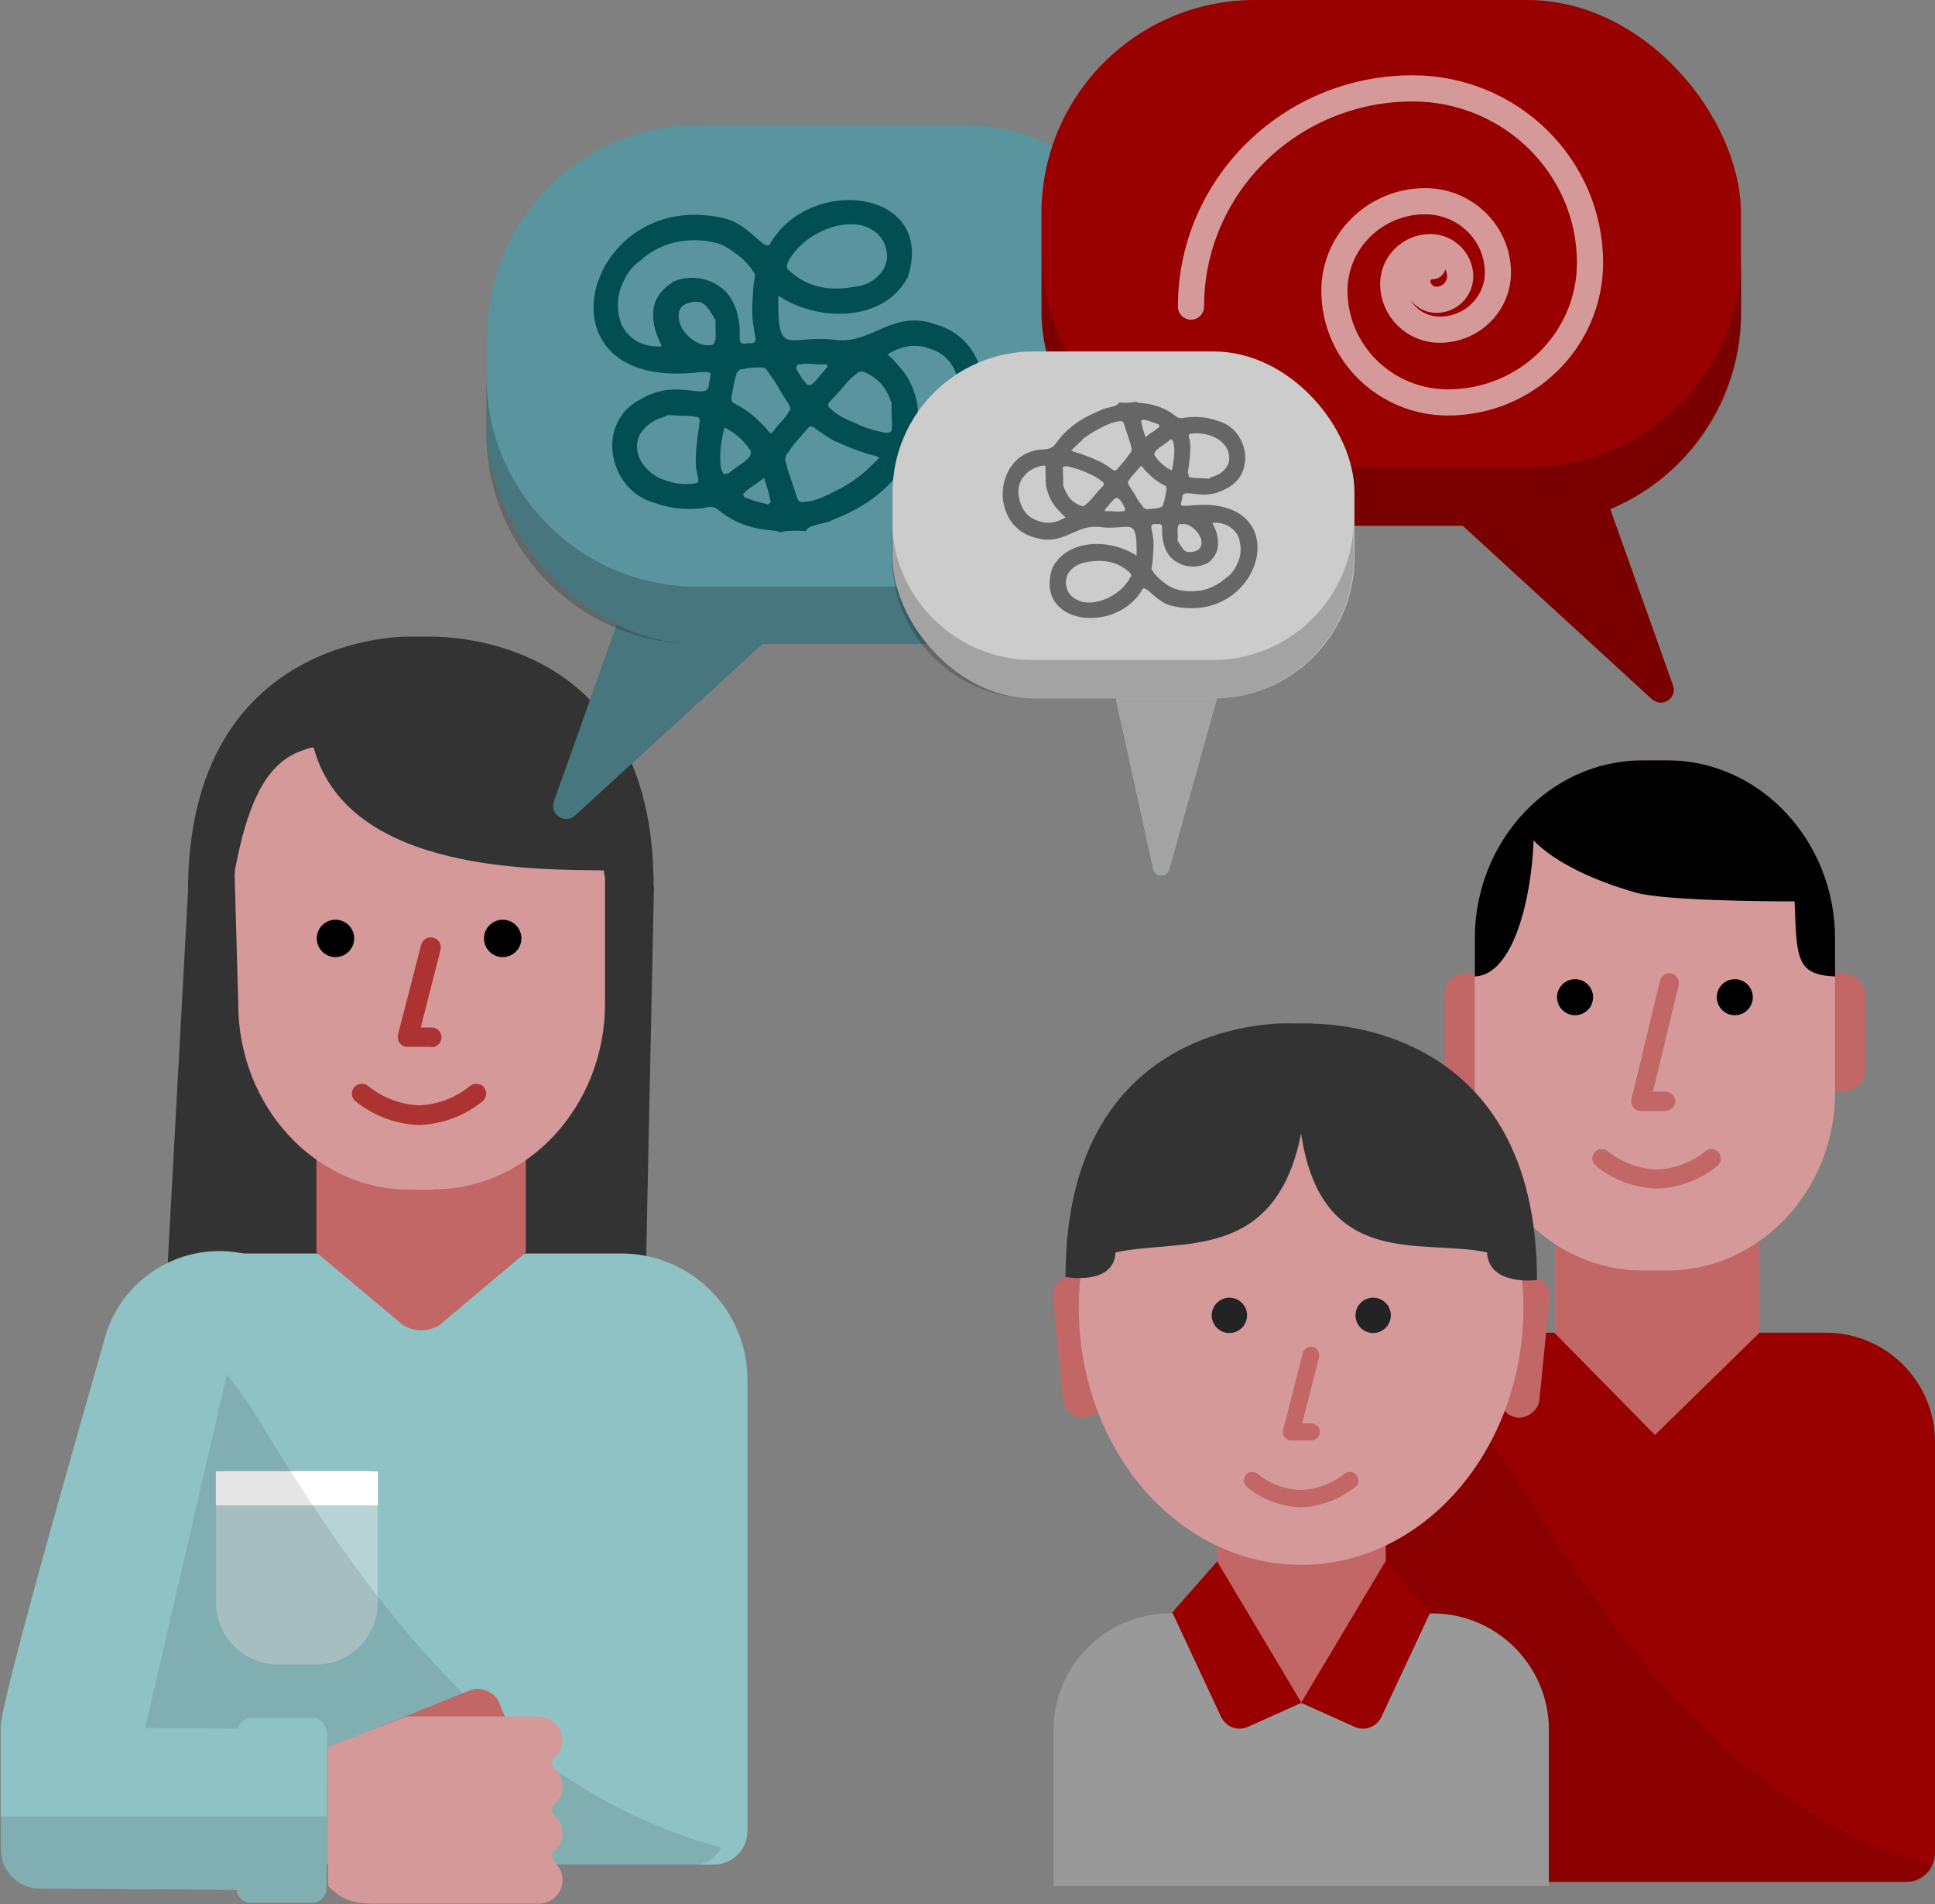 <?xml version="1.0" encoding="UTF-8"?>
<svg id="Layer_2" data-name="Layer 2" xmlns="http://www.w3.org/2000/svg" viewBox="0 0 56.93 56.02">
  <rect x="0" y="0" width="56.93" height="56.02" fill="#808080" stroke="none"/>
  <defs>
    <style>
      .cls-1 {
        fill: #666;
      }

      .cls-1, .cls-2, .cls-3, .cls-4, .cls-5, .cls-6, .cls-7, .cls-8, .cls-9, .cls-10, .cls-11, .cls-12, .cls-13, .cls-14, .cls-15, .cls-16, .cls-17, .cls-18 {
        stroke-width: 0px;
      }

      .cls-2 {
        fill: #900;
      }

      .cls-19 {
        fill: none;
        stroke: #d69999;
        stroke-linecap: round;
        stroke-miterlimit: 10;
        stroke-width: .77px;
      }

      .cls-3 {
        fill: #333;
      }

      .cls-4 {
        fill: #ccc;
      }

      .cls-5 {
        fill: #ad3333;
      }

      .cls-20, .cls-6 {
        isolation: isolate;
        opacity: .1;
      }

      .cls-6, .cls-7 {
        fill: #000;
      }

      .cls-8 {
        fill: #999;
      }

      .cls-9 {
        fill: #014e53;
      }

      .cls-10 {
        fill: #232323;
      }

      .cls-11 {
        fill: #c26666;
      }

      .cls-12 {
        fill: #900;
      }

      .cls-21 {
        opacity: .2;
      }

      .cls-13 {
        fill: #8fc2c4;
      }

      .cls-14 {
        fill: #b8d3d5;
      }

      .cls-15 {
        fill: #fff;
      }

      .cls-16 {
        fill: #006369;
      }

      .cls-17 {
        fill: #5a949f;
      }

      .cls-18 {
        fill: #d69999;
      }
    </style>
  </defs>
  <g id="Design_64_px" data-name="Design 64 px">
    <g>
      <path class="cls-3" d="M18.87,42.77H5.36c-.44,0-.76-.45-.68-.93l.85-15.59,3.82-2.73h6.34l3.55,2.56-.35,16.69Z"/>
      <g id="Male_shirt" data-name="Male shirt">
        <path class="cls-13" d="M6.64,36.88h11.64c2.05,0,3.71,1.66,3.71,3.71v13.28c0,.55-.44.99-.99.99H3.92c-.55,0-.99-.44-.99-.99h0v-13.28c0-2.05,1.66-3.71,3.71-3.71h0Z"/>
      </g>
      <g id="Neck">
        <path class="cls-11" d="M15.47,36.85l-2.53,2.13c-.33.21-.76.21-1.09,0l-2.54-2.13v-6.48h6.16v6.48Z"/>
      </g>
      <g id="Female_head" data-name="Female head">
        <path class="cls-18" d="M12.78,35h-.75c-2.76,0-5.02-2.46-5.02-5.46l-.13-4.66c0-3,2.39-5.53,5.15-5.53h.75c2.76,0,5.02,2.46,5.02,5.46v4.72c0,3-2.26,5.46-5.02,5.46Z"/>
      </g>
      <g id="Left_eye" data-name="Left eye">
        <circle class="cls-7" cx="9.87" cy="27.61" r=".55"/>
      </g>
      <g id="Right_eye" data-name="Right eye">
        <circle class="cls-7" cx="14.79" cy="27.61" r=".55"/>
      </g>
      <path class="cls-5" d="M12.34,33.1c-.69-.02-1.35-.27-1.88-.7-.13-.1-.14-.29-.04-.41s.29-.14.41-.04c.43.35.96.55,1.51.57.53-.02,1.06-.22,1.49-.57.12-.1.31-.08.41.04.1.12.08.31-.04.41-.52.43-1.18.67-1.86.7Z"/>
      <path class="cls-5" d="M12.68,30.8h-.69c-.09,0-.18-.04-.23-.11-.05-.07-.07-.16-.05-.25l.68-2.64c.04-.16.2-.25.36-.21.16.04.25.2.21.36l-.58,2.28h.32c.16,0,.29.13.29.29s-.13.29-.29.29Z"/>
      <path class="cls-3" d="M12.67,18.73h0s-.03,0-.03,0c0,0,0,0,0,0h-.6s-6.51-.15-6.51,7.51c0,0,1.39.35,1.38-.63.34-1.8.83-3.03,1.83-3.47.24-.1.48-.17.49-.14,1.01,3.74,6.76,3.57,8.54,3.61-.03.75,1.46.46,1.46.46,0-7.34-6.04-7.33-6.56-7.34Z"/>
      <g>
        <path class="cls-14" d="M8.16,48.97c-.43,0-.85-.16-1.19-.46-.36-.32-.58-.76-.61-1.25,0-.07,0-.15,0-.22v-3.47c0-.17.13-.3.3-.3h4.15c.17,0,.3.13.3.3v3.49c.03.47-.13.93-.45,1.3-.32.36-.76.58-1.25.61-.07,0-.15,0-.22,0h-.92s-.07,0-.11,0Z"/>
        <rect class="cls-15" x="6.35" y="43.29" width="4.77" height="1"/>
      </g>
      <g id="Shirt_shadow" data-name="Shirt shadow" class="cls-20">
        <path class="cls-7" d="M7.85,42.16c-.99-1.67-2.26-3.15-3.77-4.38-.73.67-1.15,1.62-1.15,2.62v13.51c0,.53.43.96.96.96h16.5c.35,0,.67-.2.83-.51-6.35-1.72-10.26-7.14-13.37-12.19Z"/>
      </g>
      <g>
        <rect class="cls-11" x="10.88" y="50.18" width="4.23" height="2.71" rx=".65" ry=".65" transform="translate(-18.33 8.59) rotate(-21.95)"/>
        <path class="cls-18" d="M16.54,51.2h0c0-.39-.32-.7-.7-.7h-3.74s-.09,0-.13.01h.59s-.59,0-.59,0c-.04,0-.07.02-.11.03l-2.21.87v4.07h0s0,0,0,0c.38.4.7.53,1.41.53h4.79c.39,0,.7-.32.7-.7h0c0-.2-.09-.39-.23-.52-.1-.09-.1-.25,0-.34.14-.13.23-.31.23-.52h0c0-.2-.09-.39-.23-.52-.1-.09-.1-.24,0-.33.14-.13.23-.31.23-.52h0c0-.21-.09-.39-.23-.52-.1-.09-.1-.25,0-.34.14-.13.23-.32.23-.52Z"/>
        <path class="cls-13" d="M9.19,50.54h-1.81c-.17,0-.32.13-.39.32l-2.72-.02,3.21-13.88-.24-.06c-1.88-.44-3.76.74-4.2,2.62C3.05,39.53,0,50.02.02,50.82v2.09s0,0,0,0v1.49c0,.64.51,1.16,1.14,1.16l5.8.04c.03.21.2.38.41.38h1.81c.24,0,.43-.2.43-.45v-2.95s.02-1.48.02-1.48c0-.31-.19-.56-.43-.56Z"/>
        <path class="cls-6" d="M1.16,55.55l5.8.04c.03.21.2.38.41.38h1.81c.24,0,.43-.2.43-.45v-2.08S.01,53.44.01,53.44v.95c0,.64.51,1.16,1.15,1.16Z"/>
      </g>
    </g>
    <g>
      <g id="Neck-2" data-name="Neck">
        <path class="cls-11" d="M51.74,41.07l-2.46,1.51c-.32.2-.74.2-1.06,0l-2.47-1.51v-6.07h6v6.07Z"/>
      </g>
      <g id="Shirt">
        <path class="cls-2" d="M43.66,39.21h2.07l2.96,3.01,3.08-3.01h1.95c1.77,0,3.21,1.44,3.21,3.21v12.09c0,.47-.38.86-.86.86h-14.77c-.47,0-.86-.38-.86-.86v-12.09c0-1.77,1.44-3.21,3.21-3.21h0,0Z"/>
      </g>
      <g id="Shirt_shadow-2" data-name="Shirt shadow" class="cls-20">
        <path class="cls-7" d="M44.91,43.99c-.88-1.5-2.02-2.82-3.37-3.92-.66.6-1.03,1.45-1.03,2.35v12.09c0,.47.38.86.86.86h14.77c.32,0,.6-.18.75-.46-5.68-1.54-9.19-6.39-11.97-10.91Z"/>
      </g>
      <rect class="cls-11" x="42.5" y="28.64" width="1.34" height="3.46" rx=".62" ry=".62"/>
      <rect class="cls-11" x="53.54" y="28.64" width="1.34" height="3.46" rx=".62" ry=".62"/>
      <g id="Male_head" data-name="Male head">
        <path class="cls-18" d="M49.06,37.38h-.74c-2.71,0-4.93-2.36-4.93-5.24v-4.53c0-2.88,2.22-5.24,4.93-5.24h.74c2.71,0,4.93,2.36,4.93,5.24v4.53c0,2.88-2.22,5.24-4.93,5.24Z"/>
      </g>
      <g id="Left_eye-2" data-name="Left eye">
        <circle class="cls-7" cx="46.34" cy="29.34" r=".53"/>
      </g>
      <g id="Right_eye-2" data-name="Right eye">
        <circle class="cls-7" cx="51.04" cy="29.34" r=".53"/>
      </g>
      <path class="cls-11" d="M49,32.69h-.73c-.09,0-.17-.04-.22-.11-.05-.07-.07-.16-.05-.24l.84-3.49c.04-.15.19-.24.34-.21.15.04.24.19.21.34l-.76,3.14h.38c.15,0,.28.13.28.28s-.13.28-.28.28Z"/>
      <g id="Male_hair" data-name="Male hair">
        <path class="cls-7" d="M49.06,22.37h-.74c-2.71,0-4.93,2.36-4.93,5.24v1.12c1.15-.05,1.67-2.33,1.73-4,.66.67,1.81,1.19,3,1.53.84.24,3.84.26,4.68.26.06,1.67.04,2.16,1.19,2.21v-1.12c0-2.88-2.22-5.24-4.93-5.24Z"/>
      </g>
      <path class="cls-11" d="M48.75,34.97c-.67-.02-1.3-.26-1.8-.67-.12-.1-.14-.27-.04-.39.1-.12.27-.14.39-.04.41.33.92.52,1.45.54.5-.02,1.02-.21,1.43-.54.12-.1.3-.08.39.04s.08.3-.04.39c-.5.41-1.13.65-1.78.67Z"/>
    </g>
    <g>
      <path class="cls-8" d="M45.57,50.89c0-1.88-1.54-3.42-3.42-3.42h-7.73c-1.88,0-3.42,1.54-3.42,3.42v4.6h14.57v-4.6Z"/>
      <rect class="cls-11" x="31.12" y="37.54" width="1.16" height="4.18" rx=".58" ry=".58" transform="translate(-3.77 3.34) rotate(-5.69)"/>
      <rect class="cls-11" x="42.78" y="39.05" width="4.18" height="1.16" rx=".58" ry=".58" transform="translate(.98 80.35) rotate(-84.31)"/>
      <rect class="cls-11" x="35.81" y="43.98" width="4.96" height="6.12"/>
      <ellipse class="cls-18" cx="38.28" cy="38.47" rx="6.54" ry="7.57"/>
      <path class="cls-2" d="M34.49,47.44l1.32-1.5,2.48,4.16-1.58.71c-.3.13-.64,0-.78-.29l-1.44-3.08Z"/>
      <path class="cls-2" d="M42.08,47.44l-1.32-1.5-2.48,4.16,1.58.71c.3.13.64,0,.78-.29l1.44-3.08Z"/>
      <circle class="cls-10" cx="36.17" cy="38.7" r=".52"/>
      <circle class="cls-10" cx="40.4" cy="38.7" r=".52"/>
      <path class="cls-3" d="M38.62,30.11h0s-.03,0-.03,0c0,0,0,0,0,0h-.61s-6.63-.33-6.63,7.46c0,0,1.42.27,1.47-.72,1.86-.42,4.7.34,5.46-3.5,0-.03,0-.06,0-.09h0s0,.06,0,.09c.6,4.06,3.61,3.08,5.47,3.5.05,1,1.47.81,1.47.81,0-7.45-6.07-7.53-6.59-7.54Z"/>
      <path class="cls-11" d="M38.29,44.35c-.59-.02-1.16-.23-1.6-.6-.11-.09-.12-.24-.04-.35s.24-.12.35-.04c.36.3.82.47,1.29.48.45-.02.91-.19,1.27-.48.11-.09.26-.07.35.04.09.11.07.26-.04.35-.45.36-1.01.57-1.59.6Z"/>
      <path class="cls-11" d="M38.58,42.38h-.59c-.08,0-.15-.04-.2-.1-.05-.06-.06-.14-.04-.21l.58-2.26c.03-.13.17-.21.3-.18.13.03.21.17.18.3l-.5,1.95h.27c.14,0,.25.11.25.25s-.11.25-.25.25Z"/>
    </g>
    <g>
      <path class="cls-1" d="M22.74,18.65l-5.82,5.34c-.29.27-.75-.03-.62-.41l2.53-7.1c.08-.22.33-.32.54-.21l3.3,1.76c.23.12.27.44.08.62Z"/>
      <path class="cls-16" d="M22.74,18.65l-5.82,5.34c-.29.27-.75-.03-.62-.41l2.53-7.1c.08-.22.33-.32.54-.21l3.3,1.76c.23.12.27.44.08.62Z"/>
      <path class="cls-17" d="M22.74,18.65l-5.82,5.34c-.29.27-.75-.03-.62-.41l2.53-7.1c.08-.22.33-.32.54-.21l3.3,1.76c.23.12.27.44.08.62Z"/>
      <g class="cls-21">
        <path class="cls-7" d="M22.74,18.65l-5.82,5.34c-.29.27-.75-.03-.62-.41l2.53-7.1c.08-.22.33-.32.54-.21l3.3,1.76c.23.12.27.44.08.62Z"/>
      </g>
      <rect class="cls-17" x="14.34" y="3.68" width="20.31" height="15.27" rx="6.2" ry="6.2"/>
      <g class="cls-21">
        <path class="cls-7" d="M20.51,17.26h7.91c3.43,0,6.2-2.78,6.2-6.2v1.69c0,3.43-2.78,6.2-6.2,6.2h-7.91c-3.43,0-6.2-2.78-6.2-6.2v-1.69c0,3.43,2.78,6.2,6.2,6.2Z"/>
      </g>
      <path class="cls-9" d="M27.46,9.52c-1.2-.38-1.78.56-2.81.49-1.46-.21-1.78.61-1.75-1.31,1.15.77,3.1.8,3.81-.55.83-2.58-2.86-3.01-4.04-1-.14.33-.61-.57-1.38-.73-4.09-.95-5.73,5.13-.71,4.53.36-.01.36-.04.28.33,0,.59-.88-.19-1.98.45-1.38.67-1.01,2.69.39,3.07.51.18,1.04.22,1.58.12.08-.02.2.01.27.07.44.37.96.56,1.53.61.18.02.24.02.28.06.25-.05.52-.06.78-.03.05-.21.61-.21.78-.33.82-.32,1.54-.78,2.05-1.51.14-.2.29-.26.52-.27,2.31-.05,2.55-3.46.41-3.99ZM23.16,7.76c.32-.71,1.3-1.26,2.08-1.15.15.02.28.07.4.14.21.12.35.3.41.5.05.16.07.32.02.49-.05.18-.15.31-.28.42-.15.14-.35.24-.61.27-.73.14-1.39.05-1.95-.46-.07-.06-.11-.11-.06-.21ZM20.58,12.42c-.01.13-.03.26-.05.39-.03.22-.05.44-.06.65,0,.12,0,.25.02.37.02.08.03.16.05.24.02.08,0,.15-.09.15-.3.05-.6.01-.85-.08-.23-.07-.44-.19-.62-.4-.14-.16-.21-.33-.23-.5-.03-.21.02-.43.19-.61.09-.11.22-.21.37-.28.06-.03.13-.05.19-.07.04-.01.08-.03.12-.04,0-.01,0-.02,0-.03.11,0,.22.01.33.02.18,0,.37,0,.5.03,0,0,0,0,.01,0,.1,0,.13.05.13.15,0,.01,0,.02,0,.03ZM23.46,10.72s.05,0,.08,0c.12-.03.32-.02.49,0,.1,0,.2,0,.3,0,0,.02.01.05.02.07-.07.08-.14.16-.21.24-.09.11-.16.21-.23.25-.01.01-.02.02-.03.03-.02.02-.12.02-.14,0-.01-.02-.03-.04-.04-.05-.07-.07-.15-.19-.27-.4,0,0,0,0,0,0-.02-.03.02-.12.04-.12ZM21.03,10.01s0,.02,0,.04c0,.04-.05.09-.08.1h0c-.08.01-.16.01-.24,0-.22-.05-.45-.21-.59-.41-.03-.04-.06-.09-.08-.14-.02-.03-.03-.06-.04-.1-.02-.05-.03-.11-.03-.16-.01-.08,0-.15.03-.22.03-.08.09-.14.18-.18,0,0,0,0,.01,0,.07-.03.14-.05.21-.06h0s.04,0,.06,0c.01,0,.03,0,.04,0,0,0,.01,0,.02,0,.02,0,.03,0,.05.01,0,0,.01,0,.02,0,.02,0,.03.01.05.02.01,0,.03.01.04.02,0,0,.01,0,.02.01.02.01.04.03.06.05.02.02.05.05.07.08.02.03.04.05.06.08.06.09.11.19.16.26,0,.1,0,.19,0,.27,0,.11.02.22,0,.32ZM19.79,8.31c-.11.06-.21.14-.3.24-.08.09-.14.18-.19.28-.11.26-.12.59.01.98.05.13.11.25.16.38-.12.01-.24,0-.36-.02-.23-.04-.41-.13-.56-.27-.15-.13-.26-.3-.31-.48-.11-.41-.07-.78.09-1.11.11-.26.29-.5.53-.66,0,0,0,0,0,0,0,0,0,0,0,0,.33-.3.73-.48,1.14-.55,0,0,0,0,0,0,.03,0,.06,0,.09-.01.29-.04.59-.03.91.04.24.05.44.17.62.31.22.15.42.35.57.59,0,0,0,0,0,0,.03.04.02.11.01.17-.01.06-.02.12-.03.18-.02.27-.04.55-.04.82.01.23.04.45.09.68,0,0,0,0,0,0,.03.13,0,.2-.1.22-.02,0-.03,0-.05,0-.05,0-.09,0-.14.01-.07.01-.11,0-.14-.04-.02-.02-.03-.06-.03-.13h0c.02-.37-.03-.74-.21-1.08-.06-.11-.13-.21-.21-.29-.43-.43-1.1-.5-1.58-.26ZM21.43,13.91s0,0,0,0c0,0,0,0,0,0-.07.05-.15.07-.18-.04,0,0,0,0,0,0-.05-.09-.06-.26-.06-.45,0-.2.03-.39.07-.6.02-.11.04-.2.06-.24.34.17.58.4.76.68.03.04,0,.15-.03.18-.01,0-.02.02-.03.03-.08.1-.21.18-.34.27-.08.06-.17.12-.25.19ZM22.59,14.84s-.05-.01-.07-.02c-.12-.02-.31-.08-.6-.18,0,0,0,0,0,0,0,0-.02-.02-.03-.03,0,0,0,0,0,0-.02-.04-.03-.08-.02-.09.02-.01.04-.03.05-.04.07-.08.21-.17.33-.25.07-.05.15-.11.23-.17.09.28.15.47.17.6,0,.03.02.07.03.1,0,.02-.08.09-.11.09ZM22.7,12.76s-.08-.05-.1-.08c-.03-.04-.06-.08-.1-.12-.14-.14-.28-.28-.43-.4-.14-.11-.29-.2-.45-.28,0,0,0,0,0,0-.06-.03-.09-.06-.1-.11,0,0,0-.02,0-.03,0-.02,0-.04,0-.07.06-.28.08-.47.13-.6,0-.03.01-.05.02-.08.02-.06.09-.12.15-.13.02,0,.04,0,.06,0,.12-.04.28-.05.54-.05h0c.05,0,.12.04.15.09.02.02.03.05.05.08.13.15.24.35.35.54.08.13.16.26.24.38,0,0,0,0,0,0,0,0,0,0,0,0,.03.05.05.14.03.17-.01.02-.03.03-.04.05-.06.13-.19.26-.3.38-.07.09-.14.18-.22.27ZM25.35,13.96s-.07.06-.12.09c-.21.16-.44.3-.68.41-.3.16-.61.29-.83.3,0,0-.01,0-.02,0-.15.04-.22,0-.26-.15,0,0,0,0,0,0-.15-.48-.26-.74-.3-.94,0-.03-.02-.06-.03-.09-.02-.07,0-.17.04-.22.02-.03.05-.06.07-.09.09-.16.27-.35.54-.66,0,0,0,0,0,0,.04-.05.07-.07.12-.06.01,0,.02,0,.04.01,0,0,.02.01.03.02.2.15.41.29.63.41,0,0,0,0,.01,0,.01,0,.03.01.05.02.27.13.55.23.84.33.09.03.18.05.28.07.02,0,.04.02.11.06-.18.17-.34.34-.51.48ZM26.24,12.6c0,.1-.05.14-.15.13,0,0-.02,0-.03,0-.04,0-.12-.02-.21-.04-.25-.06-.49-.14-.71-.25-.29-.12-.56-.26-.68-.4,0,0-.01,0-.02-.01-.09-.07-.1-.13-.02-.22,0,0,0,0,0,0,0,0,0,0,0,0,.11-.11.21-.22.31-.33.14-.17.28-.35.43-.45,0,0,.01-.01.02-.02.08-.09.17-.1.28-.05,0,0,0,0,0,0,.22.1.4.24.53.41,0,0,0,.01.01.02.04.06.08.12.11.18.05.09.08.19.12.29,0,.1,0,.2,0,.3.01.16.03.34,0,.46ZM28.02,12.23c-.17.26-.45.44-.81.52,0,0,0,0,0,0-.13.03-.19.03-.2-.04,0-.02,0-.04,0-.07,0-.02,0-.04,0-.06.01-.23,0-.46-.02-.68-.06-.32-.17-.62-.35-.89-.11-.15-.24-.29-.36-.43-.06-.05-.11-.1-.17-.15.44-.28.86-.31,1.22-.18.4.11.74.41.86.94.11.35.08.73-.15,1.04Z"/>
    </g>
    <g>
      <path class="cls-12" d="M42.7,15.16l5.9,5.41c.3.27.76-.03.62-.41l-2.56-7.19c-.08-.22-.34-.32-.54-.21l-3.34,1.78c-.23.12-.27.44-.08.62Z"/>
      <g class="cls-21">
        <path class="cls-7" d="M42.7,15.16l5.9,5.41c.3.27.76-.03.62-.41l-2.56-7.19c-.08-.22-.34-.32-.54-.21l-3.34,1.78c-.23.12-.27.44-.08.62Z"/>
      </g>
      <rect class="cls-12" x="30.64" y="0" width="20.58" height="15.47" rx="6.28" ry="6.28"/>
      <g class="cls-21">
        <path class="cls-7" d="M44.96,13.75h-8.01c-3.47,0-6.28-2.81-6.28-6.28v1.72c0,3.47,2.81,6.28,6.28,6.28h8.01c3.47,0,6.28-2.81,6.28-6.28v-1.72c0,3.47-2.81,6.28-6.28,6.28Z"/>
      </g>
      <path class="cls-19" d="M35.04,9.02c0-3.54,2.92-6.42,6.52-6.42,2.88,0,5.22,2.3,5.22,5.13,0,2.27-1.87,4.11-4.18,4.11-1.84,0-3.34-1.47-3.34-3.29,0-1.45,1.2-2.63,2.67-2.63,1.18,0,2.14.94,2.14,2.1,0,.93-.77,1.68-1.71,1.68-.76,0-1.37-.6-1.37-1.35,0-.59.49-1.08,1.09-1.08.48,0,.88.39.88.86,0,.38-.31.69-.7.69-.31,0-.56-.25-.56-.55,0-.24.2-.44.45-.44"/>
    </g>
    <g>
      <path class="cls-1" d="M35.83,20.49l-1.42,5.09c-.07.26-.44.25-.49-.01l-1.08-4.92c-.03-.15.08-.3.23-.31l2.49-.17c.18-.01.31.15.26.32Z"/>
      <path class="cls-16" d="M35.83,20.49l-1.42,5.09c-.07.26-.44.25-.49-.01l-1.08-4.92c-.03-.15.08-.3.23-.31l2.49-.17c.18-.01.31.15.26.32Z"/>
      <path class="cls-4" d="M35.83,20.49l-1.42,5.09c-.07.26-.44.25-.49-.01l-1.08-4.92c-.03-.15.08-.3.23-.31l2.49-.17c.18-.01.31.15.26.32Z"/>
      <g class="cls-21">
        <path class="cls-7" d="M35.83,20.49l-1.42,5.09c-.07.26-.44.25-.49-.01l-1.08-4.92c-.03-.15.08-.3.23-.31l2.49-.17c.18-.01.31.15.26.32Z"/>
      </g>
      <rect class="cls-4" x="26.26" y="10.34" width="13.59" height="10.21" rx="4.15" ry="4.15"/>
      <g class="cls-21">
        <path class="cls-7" d="M30.39,19.42h5.29c2.29,0,4.15-1.86,4.15-4.15v1.13c0,2.29-1.86,4.15-4.15,4.15h-5.29c-2.29,0-4.15-1.86-4.15-4.15v-1.13c0,2.29,1.86,4.15,4.15,4.15Z"/>
      </g>
      <path class="cls-1" d="M30.47,15.82c.78.25,1.16-.37,1.83-.32.95.14,1.16-.4,1.14.85-.75-.5-2.02-.52-2.48.36-.54,1.68,1.86,1.96,2.64.65.09-.22.4.37.9.47,2.67.62,3.74-3.35.46-2.95-.24,0-.24.03-.18-.21,0-.39.58.12,1.29-.29.9-.43.66-1.76-.25-2-.34-.12-.68-.14-1.03-.08-.05.01-.13,0-.18-.04-.29-.24-.62-.36-1-.4-.12-.01-.16-.01-.18-.04-.17.03-.34.04-.51.02-.03.14-.4.14-.51.22-.54.21-1.01.51-1.34.98-.09.13-.19.17-.34.18-1.5.03-1.67,2.25-.27,2.6ZM33.26,16.97c-.21.46-.85.82-1.35.75-.09-.01-.18-.05-.26-.09-.14-.08-.23-.2-.26-.32-.04-.1-.04-.21-.01-.32.03-.12.1-.21.18-.27.1-.09.23-.15.4-.18.48-.09.91-.03,1.27.3.04.04.07.07.04.14ZM34.95,13.93c0-.08.02-.17.03-.25.02-.14.03-.28.04-.43,0-.08,0-.16-.01-.24,0-.05-.02-.1-.03-.15-.01-.06,0-.1.06-.1.2-.03.39,0,.56.05.15.05.29.13.41.26.09.1.14.22.15.33.02.14-.01.28-.12.4-.06.07-.14.14-.24.18-.04.02-.08.03-.13.05-.03,0-.05.02-.08.03,0,0,0,.01,0,.02-.07,0-.14,0-.21-.01-.11,0-.24,0-.33-.02,0,0,0,0,0,0-.06,0-.09-.03-.08-.09,0,0,0-.01,0-.02ZM33.08,15.04s-.03,0-.05,0c-.08.02-.21.01-.32,0-.07,0-.13,0-.2,0,0-.01,0-.03-.01-.04.05-.05.09-.1.14-.16.06-.07.11-.13.15-.16,0,0,.01-.01.02-.02.01-.01.08-.01.09,0,0,.01.02.02.03.03.05.04.1.13.17.26,0,0,0,0,0,0,.01.02-.01.08-.02.08ZM34.66,15.5s0-.02,0-.02c0-.02.03-.06.05-.06h0c.05,0,.1,0,.16,0,.14.03.29.14.38.27.02.03.04.06.05.09.01.02.02.04.03.06.01.03.02.07.02.1,0,.05,0,.1-.02.14-.02.05-.06.09-.12.12,0,0,0,0,0,0-.04.02-.09.03-.14.04h0s-.02,0-.04,0c0,0-.02,0-.03,0,0,0,0,0-.01,0-.01,0-.02,0-.03,0,0,0,0,0-.01,0-.01,0-.02,0-.03-.01,0,0-.02,0-.03-.01,0,0,0,0-.01,0-.01,0-.03-.02-.04-.03-.02-.02-.03-.03-.04-.05-.01-.02-.03-.03-.04-.05-.04-.06-.07-.12-.11-.17,0-.06,0-.12,0-.18,0-.07-.01-.15,0-.21ZM35.46,16.61c.07-.04.14-.09.2-.16.05-.06.09-.12.12-.18.07-.17.08-.38,0-.64-.03-.08-.07-.16-.11-.25.08,0,.16,0,.23.01.15.03.27.09.36.17.1.09.17.19.2.31.07.27.05.51-.06.72-.07.17-.19.33-.35.43,0,0,0,0,0,0,0,0,0,0,0,0-.21.19-.47.31-.74.36,0,0,0,0,0,0-.02,0-.04,0-.06,0-.19.03-.39.02-.59-.03-.16-.04-.29-.11-.4-.2-.14-.1-.27-.23-.37-.38,0,0,0,0,0,0-.02-.02-.01-.07,0-.11,0-.04.01-.08.02-.12.01-.18.03-.36.03-.54,0-.15-.03-.29-.06-.44,0,0,0,0,0,0-.02-.09,0-.13.07-.14.01,0,.02,0,.04,0,.03,0,.06,0,.09,0,.05,0,.07,0,.09.02.01.02.02.04.02.08h0c-.01.24.02.48.13.7.04.07.08.14.14.19.28.28.72.33,1.03.17ZM34.39,12.96s0,0,0,0c0,0,0,0,0,0,.05-.04.1-.05.12.03,0,0,0,0,0,0,.03.06.04.17.04.3,0,.13-.02.26-.04.39-.01.07-.03.13-.04.16-.22-.11-.38-.26-.5-.44-.02-.03,0-.1.02-.12,0,0,.01-.01.02-.02.05-.06.14-.12.22-.17.05-.04.11-.08.16-.12ZM33.64,12.35s.03,0,.05.01c.08.01.2.05.39.12,0,0,0,0,0,0,0,0,.01.01.02.02,0,0,0,0,0,0,.01.02.02.05.01.06-.01,0-.02.02-.04.03-.05.05-.14.11-.22.16-.05.04-.1.07-.15.11-.06-.18-.1-.31-.11-.39,0-.02-.01-.05-.02-.07,0-.01.05-.06.07-.06ZM33.57,13.71s.05.04.06.05c.02.03.04.05.06.08.09.09.18.18.28.26.09.07.19.13.29.18,0,0,0,0,0,0,.04.02.06.04.06.07,0,0,0,.01,0,.02,0,.01,0,.03,0,.04-.04.18-.05.31-.09.39,0,.02,0,.03-.01.05-.01.04-.06.08-.1.09-.01,0-.03,0-.04,0-.08.03-.19.03-.35.04h0s-.08-.03-.1-.06c-.01-.02-.02-.03-.03-.05-.09-.09-.16-.23-.23-.35-.05-.08-.11-.17-.16-.25,0,0,0,0,0,0,0,0,0,0,0,0-.02-.03-.03-.09-.02-.11,0-.01.02-.02.03-.03.04-.08.12-.17.2-.25.05-.06.09-.11.14-.17ZM31.84,12.93s.05-.04.08-.06c.14-.1.29-.19.44-.27.19-.1.4-.19.54-.2,0,0,0,0,.01,0,.1-.03.14,0,.17.1,0,0,0,0,0,0,.09.31.17.48.19.61,0,.02.01.04.02.06.01.04,0,.11-.02.14-.02.02-.03.04-.05.06-.06.1-.17.23-.35.43,0,0,0,0,0,0-.02.03-.05.05-.08.04,0,0-.02,0-.02,0,0,0-.01,0-.02-.01-.13-.1-.27-.19-.41-.26,0,0,0,0,0,0,0,0-.02,0-.03-.01-.18-.09-.36-.15-.54-.22-.06-.02-.12-.03-.18-.05-.01,0-.02-.01-.07-.04.12-.11.22-.22.33-.31ZM31.26,13.81c0-.06.03-.09.1-.09,0,0,.01,0,.02,0,.03,0,.08.01.14.03.16.04.32.09.46.16.19.08.36.17.44.26,0,0,0,0,.01,0,.06.04.06.09.01.14,0,0,0,0,0,0,0,0,0,0,0,0-.07.07-.14.15-.2.22-.09.11-.18.23-.28.3,0,0,0,0-.01.01-.05.06-.11.06-.18.03,0,0,0,0,0,0-.14-.06-.26-.15-.34-.27,0,0,0,0,0-.01-.03-.04-.05-.07-.07-.12-.03-.06-.06-.12-.08-.19,0-.06,0-.13,0-.19,0-.1-.02-.22,0-.3ZM30.1,14.05c.11-.17.3-.29.53-.34,0,0,0,0,0,0,.09-.02.12-.02.13.02,0,.01,0,.03,0,.04,0,.01,0,.03,0,.04,0,.15,0,.3.01.45.04.21.11.4.23.58.07.1.16.19.24.28.04.03.07.07.11.1-.29.18-.56.2-.79.11-.26-.07-.48-.27-.56-.61-.07-.23-.05-.48.1-.68Z"/>
    </g>
  </g>
</svg>